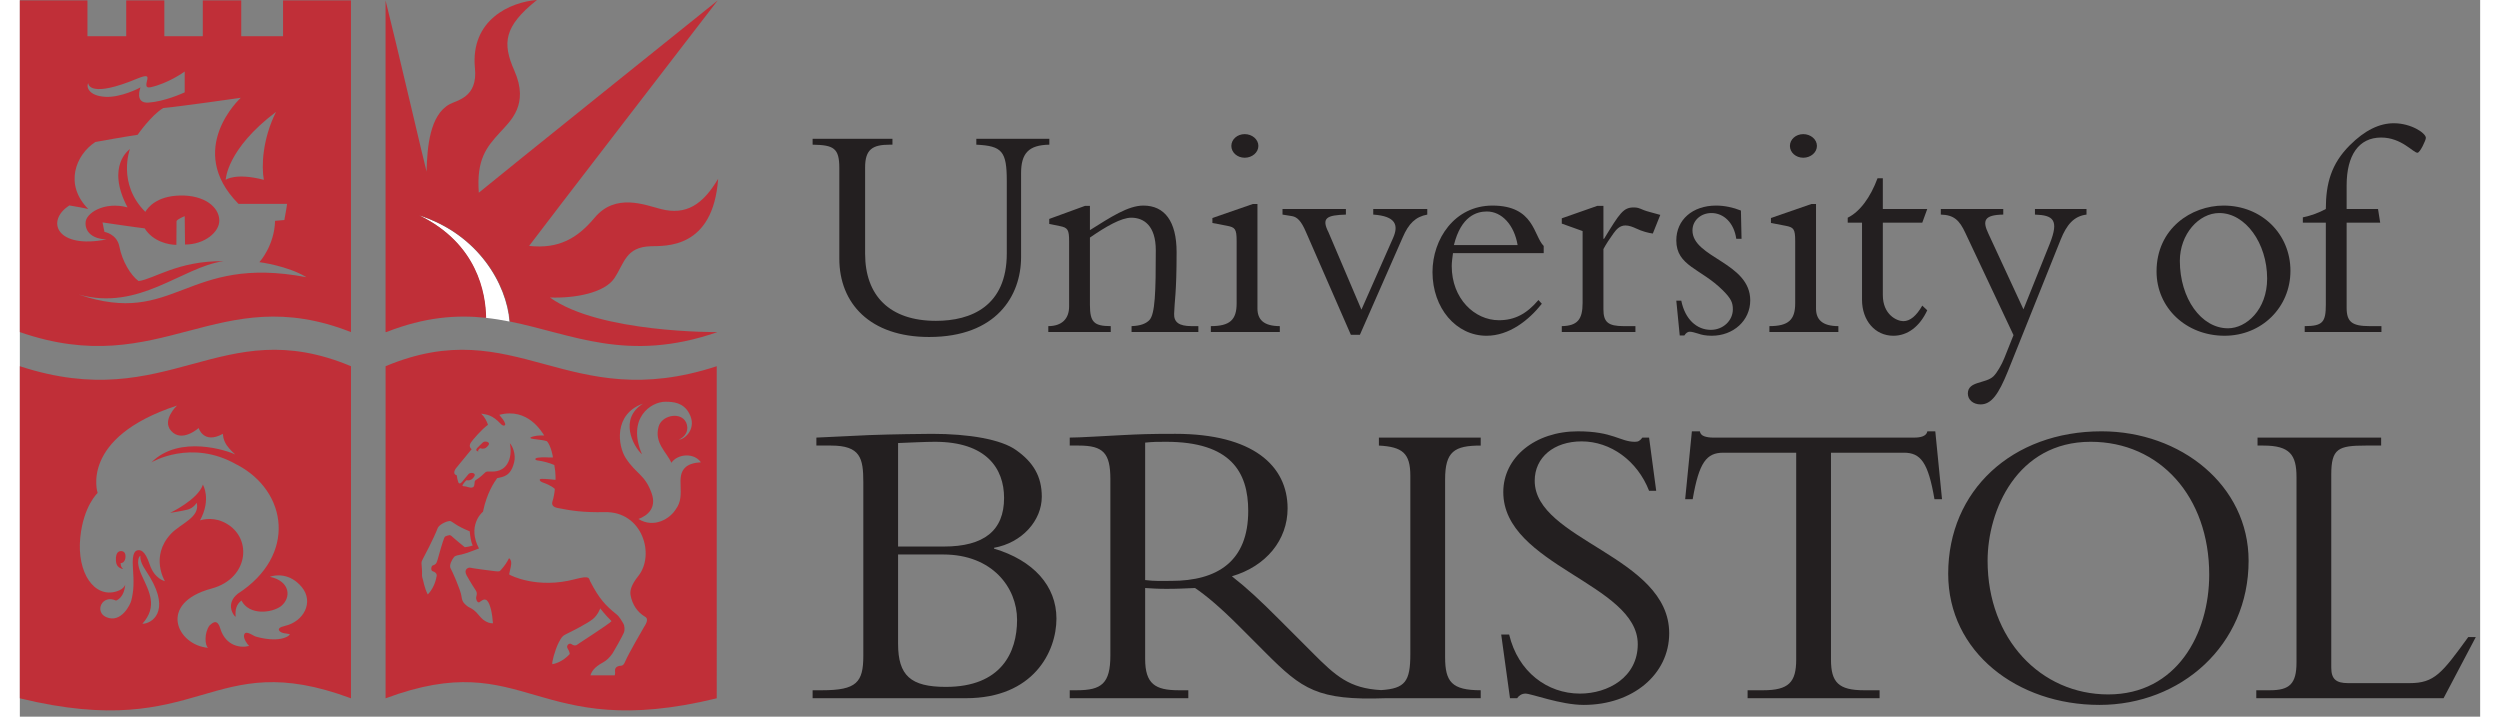 <svg width="150" height="43" viewBox="0 0 333 97" version="1.1" xmlns="http://www.w3.org/2000/svg" xmlns:xlink="http://www.w3.org/1999/xlink">

<rect x="0" y="0" width="333" height="97" fill="#808080" stroke="none"/>

<g id="Canvas" transform="translate(-14965 465)">
<g id="UoB_logo">
<g id="Group 3">
<g id="Fill 1">
<use xlink:href="#path0_fill" transform="translate(15072.3 -406.281)" fill="#231F20"></use>
</g>
<g id="Fill 3">
<use xlink:href="#path1_fill" transform="translate(15107.1 -406.282)" fill="#231F20"></use>
</g>
<g id="Fill 5">
<use xlink:href="#path2_fill" transform="translate(15165.5 -406.621)" fill="#231F20"></use>
</g>
<g id="Fill 7">
<use xlink:href="#path3_fill" transform="translate(15190.4 -406.621)" fill="#231F20"></use>
</g>
<g id="Fill 9">
<use xlink:href="#path4_fill" transform="translate(15226 -406.622)" fill="#231F20"></use>
</g>
<g id="Fill 11">
<use xlink:href="#path5_fill" transform="translate(15267.7 -405.773)" fill="#231F20"></use>
</g>
<g id="Fill 14">
<use xlink:href="#path6_fill" transform="translate(15019 -435.858)" fill="#FFFFFF"></use>
</g>
<g id="Fill 16">
<use xlink:href="#path7_fill" transform="translate(15014.5 -465)" fill="#C02F38"></use>
</g>
<g id="Fill 19">
<use xlink:href="#path8_fill" transform="translate(15072.3 -446.216)" fill="#231F20"></use>
</g>
<g id="Fill 21">
<use xlink:href="#path9_fill" transform="translate(15104.2 -437.175)" fill="#231F20"></use>
</g>
<g id="Fill 23">
<use xlink:href="#path10_fill" transform="translate(15126.2 -446.847)" fill="#231F20"></use>
</g>
<g id="Fill 25">
<use xlink:href="#path11_fill" transform="translate(15135.9 -436.712)" fill="#231F20"></use>
</g>
<g id="Fill 27">
<use xlink:href="#path12_fill" transform="translate(15156.2 -437.175)" fill="#231F20"></use>
</g>
<g id="Fill 29">
<use xlink:href="#path13_fill" transform="translate(15173.7 -437.133)" fill="#231F20"></use>
</g>
<g id="Fill 31">
<use xlink:href="#path14_fill" transform="translate(15189.2 -437.176)" fill="#231F20"></use>
</g>
<g id="Fill 33">
<use xlink:href="#path15_fill" transform="translate(15201.8 -446.847)" fill="#231F20"></use>
</g>
<g id="Fill 35">
<use xlink:href="#path16_fill" transform="translate(15212.4 -440.875)" fill="#231F20"></use>
</g>
<g id="Fill 37">
<use xlink:href="#path17_fill" transform="translate(15225 -436.712)" fill="#231F20"></use>
</g>
<g id="Fill 39">
<use xlink:href="#path18_fill" transform="translate(15254.2 -437.176)" fill="#231F20"></use>
</g>
<g id="Fill 42">
<use xlink:href="#path19_fill" transform="translate(15274 -448.319)" fill="#231F20"></use>
</g>
<g id="Fill 44">
<use xlink:href="#path20_fill" transform="translate(14965 -464.946)" fill="#C02F38"></use>
</g>
<g id="Fill 47">
<use xlink:href="#path21_fill" transform="translate(15014.5 -417.659)" fill="#C02F38"></use>
</g>
<g id="Fill 49">
<use xlink:href="#path22_fill" transform="translate(14965 -417.659)" fill="#C02F38"></use>
</g>
</g>
</g>
</g>
<defs>
<path id="path0_fill" fill-rule="evenodd" d="M 11.568 16.331L 17.692 16.331C 24.327 16.331 27.674 20.813 27.674 25.179C 27.674 29.601 25.518 34.251 18.033 34.251C 13.268 34.251 11.568 32.719 11.568 28.411L 11.568 16.331ZM 6.863 30.054C 6.863 33.629 5.955 34.705 1.306 34.705L 0 34.705L 0 35.782L 20.754 35.782C 29.886 35.782 33.003 29.488 33.003 25.008C 33.003 20.586 29.886 17.125 24.556 15.538L 24.556 15.424C 28.355 14.743 31.019 11.739 31.019 8.508C 31.019 5.784 29.886 3.855 27.56 2.213C 25.518 0.738 21.152 0 16.163 0C 15.084 0 10.775 0.055 7.654 0.171C 6.012 0.228 2.097 0.455 0.51 0.509L 0.51 1.588L 2.495 1.588C 6.464 1.588 6.863 3.289 6.863 6.52L 6.863 30.054ZM 11.568 1.247C 12.986 1.19 15.312 1.077 16.558 1.077C 23.534 1.077 25.915 4.706 25.915 8.677C 25.915 13.1 23.193 15.254 17.75 15.254L 11.568 15.254L 11.568 1.247Z"></path>
<path id="path1_fill" fill-rule="evenodd" d="M 13.725 19.905C 12.419 19.905 11.568 19.961 10.208 19.792L 10.208 1.191C 11.228 1.078 11.965 1.078 13.044 1.078C 21.782 1.078 24.16 5.163 24.16 10.434C 24.16 17.239 20.024 19.905 13.725 19.905ZM 55.627 1.589L 55.627 0.51L 41.846 0.51L 41.846 1.589C 45.022 1.758 46.101 2.608 46.101 5.671L 46.101 29.829C 46.101 33.514 45.399 34.474 42.153 34.686C 37.828 34.458 35.991 32.762 32.888 29.661L 28.412 25.18C 25.75 22.515 24.049 20.925 21.95 19.281C 26.6 17.922 29.489 14.348 29.489 10.095C 29.489 4.311 24.784 0 14.291 0C 10.603 0 9.469 0.056 7.145 0.172C 4.82 0.284 1.36 0.51 0 0.51L 0 1.589L 1.248 1.589C 4.537 1.589 5.501 2.608 5.501 6.126L 5.501 30C 5.501 33.8 4.309 34.706 0.964 34.706L 0 34.706L 0 35.783L 16.051 35.783L 16.051 34.706L 14.745 34.706C 11.568 34.706 10.208 33.855 10.208 30.452L 10.208 20.869C 11.115 20.925 11.852 20.984 13.1 20.984C 14.633 20.984 15.54 20.925 16.959 20.869C 18.321 21.776 20.307 23.42 22.802 25.916L 26.543 29.661C 31.446 34.567 33.537 36.117 42.771 35.783L 55.627 35.783L 55.627 34.706C 51.714 34.706 50.808 33.572 50.808 30.226L 50.808 6.183C 50.808 2.383 52.055 1.589 55.627 1.589Z"></path>
<path id="path2_fill" fill-rule="evenodd" d="M 1.076 27.503C 2.269 32.551 6.236 35.498 10.66 35.498C 14.46 35.498 18.483 33.288 18.483 28.808C 18.483 20.641 0.282 18.147 0.282 8.224C 0.282 3.515 4.592 0 10.377 0C 15.138 0 16.104 1.417 18.089 1.417C 18.541 1.417 18.768 1.304 19.109 0.849L 20.016 0.849L 20.979 8.052L 20.016 8.052C 18.428 3.97 14.799 1.362 10.885 1.362C 7.142 1.362 4.534 3.515 4.534 6.691C 4.534 14.744 22.738 16.9 22.738 27.332C 22.738 32.89 17.803 37.03 11.17 37.03C 8.049 37.03 4.083 35.498 3.288 35.498C 2.778 35.498 2.379 35.781 2.154 36.123L 1.189 36.123L 0 27.503L 1.076 27.503Z"></path>
<path id="path3_fill" fill-rule="evenodd" d="M 19.736 30.906C 19.736 33.97 20.754 35.046 24.213 35.046L 26.314 35.046L 26.314 36.123L 8.449 36.123L 8.449 35.046L 10.549 35.046C 14.008 35.046 15.027 33.97 15.027 30.906L 15.027 2.894L 5.159 2.894C 2.893 2.894 1.871 4.195 1.019 9.186L 0 9.186L 0.908 0L 1.984 0C 2.042 0.34 2.269 0.568 2.608 0.68C 2.949 0.795 3.347 0.849 3.742 0.849L 31.019 0.849C 31.813 0.849 32.664 0.68 32.779 0L 33.854 0L 34.763 9.186L 33.741 9.186C 32.892 4.195 31.87 2.894 29.604 2.894L 19.736 2.894L 19.736 30.906Z"></path>
<path id="path4_fill" fill-rule="evenodd" d="M 40.66 17.523C 40.66 7.316 31.473 0 20.756 0C 8.678 0 0 7.995 0 19.28C 0 29.887 9.359 37.031 20.474 37.031C 31.473 37.031 40.66 28.978 40.66 17.523ZM 35.329 19.394C 35.329 27.445 30.907 35.611 21.664 35.611C 12.532 35.611 5.333 28.128 5.333 17.523C 5.333 10.717 9.299 1.417 19.281 1.417C 28.639 1.417 35.329 8.848 35.329 19.394Z"></path>
<path id="path5_fill" fill-rule="evenodd" d="M 25.348 35.274L 0 35.274L 0 34.197L 1.87 34.197C 4.478 34.197 5.442 33.345 5.442 30.453L 5.442 5.331C 5.442 2.327 4.536 1.08 0.964 1.08L 0.169 1.08L 0.169 0L 16.898 0L 16.898 1.08L 14.798 1.08C 11.114 1.08 10.148 1.476 10.148 4.993L 10.148 31.133C 10.148 32.665 10.774 33.233 12.417 33.233L 20.753 33.233C 24.098 33.233 25.117 31.928 28.692 26.995L 29.712 26.995L 25.348 35.274Z"></path>
<path id="path6_fill" fill-rule="evenodd" d="M 0 0C 7.896 3.829 9.017 10.575 9.058 13.876C 10.151 13.994 11.218 14.167 12.27 14.377C 11.875 9.322 8.019 2.548 0 0Z"></path>
<path id="path7_fill" fill-rule="evenodd" d="M 13.611 43.018C 13.57 39.717 12.449 32.971 4.553 29.142C 12.571 31.69 16.428 38.464 16.823 43.519C 25.241 45.197 32.711 49.159 44.841 44.975L 44.883 44.949C 44.883 44.949 28.921 45.094 22.246 40.265C 25.694 40.395 29.662 39.615 30.962 37.663C 32.349 35.584 32.492 33.437 35.906 33.327C 37.825 33.265 44.331 33.75 45.013 24.198C 42.931 27.711 40.677 29.164 37.272 28.296C 35.099 27.743 31.131 26.08 28.296 29.467C 25.954 32.264 23.439 33.717 19.428 33.283C 21.032 31.115 44.948 0.065 44.948 0.065C 44.948 0.065 14.31 24.654 12.619 26.085C 12.294 21.596 13.638 19.948 15.438 17.975C 16.91 16.361 19.47 14.175 17.432 9.562C 15.785 5.833 16.001 3.578 20.49 0C 16.912 0.26 11.452 2.667 12.098 9.237C 12.489 13.205 9.677 13.548 8.651 14.115C 5.984 15.59 5.636 19.883 5.55 23.222C 5.246 22.138 1.366 5.452 0 0.053C -0.001 0.056 0 44.949 0 44.949L 0.102 44.949C 5.302 42.901 9.628 42.588 13.611 43.018Z"></path>
<path id="path8_fill" fill-rule="evenodd" d="M 32.041 0L 32.041 0.799C 29.224 0.841 28.215 1.976 28.215 4.668L 28.215 16.021C 28.215 21.235 24.892 26.827 15.768 26.827C 7.736 26.827 3.615 22.244 3.615 16.231L 3.615 3.953C 3.615 1.261 2.859 0.841 0 0.799L 0 0L 10.806 0L 10.806 0.799L 10.427 0.799C 8.115 0.799 7.106 1.43 7.106 3.869L 7.106 15.558C 7.106 21.235 10.427 24.642 16.693 24.642C 21.445 24.642 26.281 22.665 26.281 15.516L 26.281 5.719C 26.281 1.682 25.65 0.967 22.159 0.799L 22.159 0L 32.041 0Z"></path>
<path id="path9_fill" fill-rule="evenodd" d="M 5.635 13.456C 5.635 15.768 6.181 16.315 8.452 16.315L 8.452 17.114L 0 17.114L 0 16.315C 1.85 16.315 2.817 15.306 2.817 13.666L 2.817 4.836C 2.817 3.28 2.649 2.985 1.556 2.775L 0.126 2.481L 0.126 1.808L 4.962 0.042L 5.635 0.042L 5.635 3.322C 8.452 1.556 10.807 0 12.867 0C 15.727 0 17.366 2.102 17.366 6.307C 17.366 11.9 17.072 12.994 17.03 14.633C 16.989 15.768 17.662 16.315 19.385 16.315L 20.31 16.315L 20.31 17.114L 11.27 17.114L 11.27 16.315C 12.489 16.273 13.204 15.979 13.666 15.517C 14.465 14.717 14.549 11.648 14.549 6.055C 14.549 2.691 12.909 1.64 11.227 1.64C 9.882 1.64 7.821 2.817 5.635 4.331L 5.635 13.456Z"></path>
<path id="path10_fill" fill-rule="evenodd" d="M 4.584 0C 5.593 0 6.434 0.715 6.434 1.598C 6.434 2.481 5.593 3.196 4.584 3.196C 3.575 3.196 2.775 2.481 2.775 1.598C 2.775 0.715 3.575 0 4.584 0ZM 6.308 23.59C 6.308 25.062 7.108 25.987 9.335 25.987L 9.335 26.786L 0 26.786L 0 25.987C 2.566 25.987 3.491 25.146 3.491 22.917L 3.491 14.465C 3.491 12.825 3.28 12.615 2.187 12.405L 0.211 12.026L 0.211 11.354L 5.677 9.461L 6.308 9.461L 6.308 23.59Z"></path>
<path id="path11_fill" fill-rule="evenodd" d="M 9.253 17.03L 3.155 3.069C 2.524 1.598 1.977 1.093 1.305 0.967L 0 0.757L 0 0L 8.58 0L 8.58 0.757C 6.014 0.841 5.216 1.177 6.224 3.153L 10.682 13.624L 14.972 3.91C 15.729 2.186 15.349 0.967 12.28 0.757L 12.28 0L 19.595 0L 19.595 0.757C 17.999 1.05 17.073 1.976 16.274 3.826L 10.472 17.03L 9.253 17.03Z"></path>
<path id="path12_fill" fill-rule="evenodd" d="M 15.053 6.434L 15.053 5.466C 13.666 4.079 13.791 0 8.115 0C 2.985 0 0 4.541 0 8.999C 0 13.876 3.194 17.619 7.315 17.619C 10.385 17.619 13.034 15.517 14.8 13.288L 14.338 12.783C 12.74 14.675 11.1 15.517 8.998 15.517C 5.675 15.517 2.605 12.573 2.605 8.2C 2.605 7.653 2.69 7.065 2.774 6.434L 15.053 6.434ZM 2.899 5.34C 3.868 1.43 5.97 0.799 7.359 0.799C 9.376 0.799 11.058 2.607 11.521 5.34L 2.899 5.34Z"></path>
<path id="path13_fill" fill-rule="evenodd" d="M 5.636 14.003C 5.636 15.727 6.266 16.274 8.369 16.274L 9.967 16.274L 9.967 17.073L 0 17.073L 0 16.274C 2.146 16.232 2.818 15.348 2.818 13.12L 2.818 3.407L 0 2.397L 0 1.682L 4.795 0L 5.636 0L 5.636 4.458L 5.72 4.458C 7.822 1.01 8.327 0.211 9.714 0.211C 10.219 0.211 10.346 0.253 11.144 0.589C 11.564 0.757 12.322 0.925 13.332 1.22L 12.322 3.743C 11.691 3.658 10.892 3.448 10.093 3.07C 9.631 2.86 9.126 2.649 8.622 2.649C 7.865 2.649 7.401 3.154 6.981 3.743C 6.434 4.5 5.972 5.214 5.636 5.845L 5.636 14.003Z"></path>
<path id="path14_fill" fill-rule="evenodd" d="M 0.673 12.868C 1.177 15.391 2.774 16.821 4.668 16.821C 6.349 16.821 7.653 15.559 7.653 14.045C 7.653 13.162 7.442 12.616 6.307 11.48C 3.321 8.495 0 8.201 0 4.71C 0 1.935 2.188 0 5.383 0C 6.517 0 7.696 0.253 8.746 0.674L 8.83 4.5L 8.116 4.5C 7.821 2.355 6.432 1.01 4.752 1.01C 3.363 1.01 2.188 1.977 2.188 3.365C 2.188 7.065 10.007 7.696 10.007 12.826C 10.007 15.559 7.737 17.619 4.793 17.619C 3.995 17.619 3.406 17.494 2.943 17.325C 2.481 17.199 2.146 17.073 1.808 17.073C 1.556 17.073 1.304 17.241 1.093 17.578L 0.463 17.578L 0 12.868L 0.673 12.868Z"></path>
<path id="path15_fill" fill-rule="evenodd" d="M 4.583 0C 5.594 0 6.434 0.715 6.434 1.598C 6.434 2.481 5.594 3.196 4.583 3.196C 3.576 3.196 2.777 2.481 2.777 1.598C 2.777 0.715 3.576 0 4.583 0ZM 6.309 23.59C 6.309 25.062 7.107 25.987 9.336 25.987L 9.336 26.786L 0 26.786L 0 25.987C 2.567 25.987 3.491 25.146 3.491 22.917L 3.491 14.465C 3.491 12.825 3.281 12.615 2.187 12.405L 0.211 12.026L 0.211 11.354L 5.677 9.461L 6.309 9.461L 6.309 23.59Z"></path>
<path id="path16_fill" fill-rule="evenodd" d="M 10.765 4.163L 10.092 6.013L 4.753 6.013L 4.753 15.811C 4.753 18.46 6.645 19.343 7.527 19.343C 8.452 19.343 9.295 18.628 10.092 17.24L 10.765 17.871C 9.756 20.057 8.116 21.319 6.182 21.319C 3.7 21.319 1.935 19.258 1.935 16.442L 1.935 6.013L 0 6.013L 0 5.34C 1.64 4.541 3.07 2.607 4.037 0L 4.753 0L 4.753 4.163L 10.765 4.163Z"></path>
<path id="path17_fill" fill-rule="evenodd" d="M 14.761 4.667C 16.021 1.471 15.222 0.84 12.742 0.757L 12.742 0L 19.721 0L 19.721 0.757C 17.999 0.967 17.031 2.144 16.233 4.12L 9.084 21.95C 7.822 25.062 6.856 26.448 5.384 26.448C 4.374 26.448 3.66 25.819 3.66 24.977C 3.66 23.253 6.097 23.673 7.149 22.622C 7.612 22.16 8.243 21.066 8.579 20.226L 9.84 17.072L 3.322 3.237C 2.525 1.513 1.768 0.799 0 0.757L 0 0L 8.453 0L 8.453 0.757C 5.888 0.799 5.595 1.556 6.435 3.321L 11.186 13.582L 14.761 4.667Z"></path>
<path id="path18_fill" fill-rule="evenodd" d="M 0 8.915C 0 13.835 3.994 17.619 9.208 17.619C 14.212 17.619 18.123 13.793 18.123 8.831C 18.123 3.827 14.212 0 9.082 0C 4.709 0 0 3.112 0 8.915ZM 3.154 7.485C 3.154 3.869 5.718 1.01 8.493 1.01C 12.026 1.01 14.969 5.088 14.969 9.882C 14.969 14.087 12.152 16.61 9.671 16.61C 6.054 16.61 3.154 12.573 3.154 7.485Z"></path>
<path id="path19_fill" fill-rule="evenodd" d="M 10.47 13.456L 5.928 13.456L 5.928 24.978C 5.928 26.912 6.686 27.459 9.041 27.459L 10.638 27.459L 10.638 28.258L 0.252 28.258L 0.252 27.459C 2.691 27.459 3.112 26.912 3.112 24.557L 3.112 13.456L 0 13.456L 0 12.741C 1.176 12.489 2.186 12.11 3.112 11.606C 3.112 8.116 3.869 5.466 6.351 2.986C 8.41 0.925 10.386 0 12.32 0C 14.675 0 16.652 1.346 16.652 1.976C 16.652 2.313 15.853 3.994 15.517 3.994C 14.927 3.994 13.371 1.935 10.596 1.935C 7.569 1.935 5.928 4.331 5.928 8.41L 5.928 11.606L 10.176 11.606L 10.47 13.456Z"></path>
<path id="path20_fill" fill-rule="evenodd" d="M 33.026 24.284C 32.679 22.419 32.852 18.733 34.674 15.09C 27.952 20.164 27.865 24.284 27.865 24.284C 27.865 24.284 29.166 23.286 33.026 24.284ZM 29.904 13.182C 29.904 13.182 21.751 14.353 19.409 14.57C 17.794 15.524 15.94 18.191 15.94 18.191C 15.94 18.191 14.032 18.473 10.216 19.166C 7.562 20.898 5.966 24.934 9.261 28.23C 8.221 28.013 8.221 28.013 6.703 27.753C 3.45 29.835 4.968 33.694 11.733 32.35C 9.825 32.285 8.871 31.352 8.893 30.138C 8.849 28.815 11.43 27.167 14.574 28.013C 11.581 22.354 14.899 20.12 14.899 20.12C 14.899 20.12 13.143 24.793 16.981 28.62C 17.327 28.057 18.477 26.474 21.707 26.409C 24.927 26.344 26.949 27.925 26.998 29.748C 27.041 31.352 25.003 33.044 22.358 33.044L 22.314 29.21C 22.314 29.21 21.453 29.52 21.209 29.86C 21.213 30.036 21.187 33.087 21.187 33.087C 20.146 33.087 18.021 32.653 16.894 30.853C 16.026 30.767 11.191 30.051 11.191 30.051L 11.451 31.331C 11.451 31.331 13.143 31.613 13.468 33.304C 13.862 35.35 15.029 37.228 16.07 37.987C 18.086 37.749 21.426 35.212 27.562 35.299C 21.924 36.079 16.2 42.107 7.96 39.809C 21.057 44.276 22.401 34.344 38.793 37.467C 36.235 35.906 32.419 35.429 32.419 35.429C 32.419 35.429 34.457 33.217 34.544 29.835C 34.804 29.818 35.151 29.791 35.801 29.726C 36.018 28.642 36.17 27.542 36.17 27.542C 36.17 27.542 32.592 27.536 29.589 27.536C 22.282 20.142 29.904 13.182 29.904 13.182ZM 11.603 13.052C 13.663 13.16 16.167 11.88 16.33 11.773C 16.33 11.773 15.462 13.963 17.414 13.832C 19.533 13.691 21.971 12.605 22.314 12.445L 22.314 9.626C 22.126 9.765 20.061 11.224 17.718 11.751C 16.862 11.944 17.154 11.187 17.241 10.754C 17.327 10.32 17.386 9.965 15.853 10.602C 9.587 13.204 9.261 11.426 9.261 11.209C 9.001 11.513 9.112 12.92 11.603 13.052ZM 44.819 0L 44.819 44.895C 26.757 37.783 19.233 51.574 0 44.895L 0 0L 9.151 0L 9.151 4.847L 14.398 4.847L 14.398 0L 19.559 0L 19.559 4.847L 24.762 4.847L 24.762 0L 29.966 0L 29.966 4.847L 35.625 4.847L 35.625 0L 44.819 0Z"></path>
<path id="path21_fill" fill-rule="evenodd" d="M 12.583 13.779C 12.583 13.779 12.369 13.673 12.777 13.332C 12.826 13.29 12.905 13.383 13.142 13.386C 13.461 13.39 13.628 13.28 13.893 12.961C 14.293 12.477 13.459 12.292 13.188 12.524C 12.891 12.778 12.678 13.042 12.423 13.275C 12.423 13.275 11.994 13.656 12.583 13.779ZM 28.045 36.458C 27.329 37.043 25.118 38.159 24.565 38.42C 24.012 38.68 23.834 38.838 23.426 39.644C 22.927 40.632 22.45 42.422 22.58 42.55C 23.947 42.334 24.922 41.185 24.922 41.185C 24.922 41.185 24.944 40.904 24.64 40.425C 24.389 40.03 24.879 39.603 25.183 39.851C 25.414 40.041 25.735 40.079 25.931 39.916C 26.126 39.753 30.387 37.043 30.582 36.729C 29.714 35.872 29.053 35.005 29.053 35.005C 29.053 35.005 28.76 35.872 28.045 36.458ZM 11.392 24.575C 9.571 23.838 9.163 23.344 8.823 23.199C 8.519 23.068 7.265 23.601 7.055 24.141C 6.492 25.594 5.234 27.968 5.05 28.304C 4.951 28.485 4.844 28.695 4.865 28.934C 4.887 29.172 4.958 30.105 4.936 30.321C 4.914 30.539 4.947 30.821 5.033 31.037C 5.12 31.254 5.234 32.186 5.711 33.118C 6.774 32.056 6.93 30.489 6.86 30.799C 6.859 30.806 7.197 30.225 6.351 29.963C 6.11 29.889 6.146 29.263 6.405 29.182C 6.72 29.086 6.882 28.998 7.034 28.436C 7.186 27.871 7.758 25.845 7.945 25.453C 7.973 25.394 8.026 25.292 8.131 25.243C 8.293 25.169 8.488 25.116 8.65 25.09C 8.73 25.077 8.882 25.163 8.929 25.21C 9.217 25.504 10.72 26.722 10.72 26.722C 10.72 26.722 11.392 26.656 11.804 26.483C 11.544 26.071 11.436 25.074 11.392 24.575ZM 9.554 16.01C 9.554 16.01 8.92 16.791 9.636 16.987C 9.652 17.214 9.742 17.662 9.831 17.897C 9.951 18.211 10.156 18.109 10.384 17.848C 10.611 17.588 10.978 17.094 11.246 16.808C 11.49 16.548 12.339 16.64 11.994 17.165C 11.766 17.512 11.587 17.605 11.295 17.669C 11.063 17.72 10.994 17.523 10.742 17.865C 10.477 18.224 10.193 18.475 10.66 18.475C 10.904 18.475 11.368 18.702 11.677 18.653C 11.968 18.607 12 18.418 12.032 18.157C 12.064 17.886 12.012 17.729 12.314 17.561C 12.704 17.344 13.279 16.823 13.452 16.639C 13.652 16.428 13.907 16.477 14.168 16.477C 14.428 16.477 15.685 16.629 16.433 15.507C 16.961 14.715 17.019 13.637 16.824 12.661C 17.182 13.018 17.662 14.143 17.409 15.197C 16.958 17.075 16.034 17.18 15.1 17.376C 14.71 17.929 13.712 19.35 13.181 21.931C 12.953 22.082 11.067 23.903 12.644 26.891C 12.238 27.026 11.039 27.537 10.33 27.697C 9.853 27.806 9.454 27.83 9.262 28.06C 9.045 28.321 8.546 29.167 8.806 29.589C 8.991 29.889 10.172 32.532 10.27 33.347C 10.367 34.159 10.662 34.352 10.953 34.615C 11.278 34.906 11.49 34.892 11.945 35.233C 12.405 35.578 12.788 36.199 13.213 36.533C 13.669 36.891 14.178 37.054 14.536 37.02C 14.45 35.699 14.167 34.398 13.755 33.964C 13.328 33.514 12.791 34.159 12.661 34.192C 12.53 34.224 12.349 34.1 12.27 33.736C 12.189 33.362 12.53 33.053 12.205 32.566C 11.6 31.658 11.023 30.637 10.953 30.5C 10.53 29.671 11.248 29.451 11.425 29.492C 11.848 29.589 14.384 29.931 14.775 29.963C 15.165 29.996 15.381 30.062 15.555 29.866C 16.092 29.264 16.401 28.825 16.71 28.207C 17.279 28.63 16.889 29.443 16.726 30.407C 16.889 30.549 20.564 32.402 25.616 31.058C 27.726 30.498 27.486 30.94 27.687 31.329C 28.912 33.704 29.779 34.623 31.232 35.786C 31.666 36.132 31.969 36.696 32.165 37.02C 32.36 37.347 32.409 37.925 32.251 38.3C 32.056 38.766 30.927 40.79 30.733 41.076C 30.365 41.619 29.884 42.073 29.476 42.29C 28.196 42.973 27.877 43.587 27.736 44.063L 31.021 44.063C 31.021 44.063 31.097 43.893 31.058 43.482C 31.004 42.908 31.525 42.811 31.688 42.779C 31.85 42.746 32.143 42.875 32.403 42.258C 32.892 41.096 34.798 37.856 34.962 37.563C 35.124 37.27 35.72 36.488 35.135 36.144C 34.029 35.493 33.38 34.423 33.162 33.226C 33.075 32.75 33.127 31.964 34.203 30.625C 36.501 27.763 34.788 21.865 29.671 21.974C 26.769 22.035 25.155 21.788 23.264 21.41C 22.572 21.271 22.454 20.899 22.602 20.477C 22.754 20.043 22.9 19.182 22.906 18.829C 22.407 18.374 21.648 18.092 21.28 17.963C 20.883 17.822 20.683 17.506 21.085 17.474C 21.485 17.442 23.003 17.605 23.003 17.605C 23.003 17.605 23.058 16.791 22.841 15.599C 22.19 15.316 21.366 15.078 20.499 14.97C 20.271 14.942 20.07 14.684 20.651 14.601C 21.41 14.493 22.104 14.613 22.646 14.579C 22.678 14.515 22.386 12.997 21.849 12.384C 21.475 12.271 21.277 12.218 19.979 12.065C 19.523 12.011 19.502 11.88 19.805 11.782C 20.158 11.67 20.743 11.555 21.475 11.603C 21.193 11.213 19.306 7.772 15.393 8.807C 15.832 9.343 16.043 9.592 16.173 9.961C 16.29 10.291 15.941 10.396 15.62 10.059C 14.384 8.758 13.734 8.79 12.937 8.643C 13.457 9.148 13.685 9.653 13.864 10.156C 12.97 10.791 11.701 12.302 11.522 12.596C 11.182 13.153 11.653 13.452 11.653 13.452L 9.554 16.01ZM 34.842 7.294C 30.842 8.693 31.432 13.005 32.511 14.667C 33.921 16.835 35.113 16.878 36.013 19.426C 36.715 21.413 35.46 22.45 34.224 22.906C 36.338 24.208 38.518 22.862 39.298 21.561C 40.735 19.645 39.107 17.158 40.643 15.859C 41.053 15.512 41.748 15.274 42.681 15.23C 41.748 13.907 39.558 14.059 38.68 15.295C 38.062 13.864 36.327 12.613 36.957 10.395C 37.368 8.942 39.667 8.4 40.534 9.592C 41.009 10.245 41.076 11.522 39.688 12.173C 40.556 12.108 42.203 10.612 41.076 8.573C 40.284 7.142 38.951 7.034 37.867 7.034C 35.894 7.034 32.62 9.289 34.712 14.157C 33.509 13.084 31.557 9.343 34.842 7.294ZM 44.823 2.226C 44.823 1.509 44.822 47.172 44.823 47.175C 19.974 53.224 19.258 40.019 0.003 47.175C 0.006 47.758 -0.005 2.222 0.003 2.226C 17.697 -5.189 24.593 8.861 44.823 2.226Z"></path>
<path id="path22_fill" fill-rule="evenodd" d="M 16.305 27.869C 16.305 27.869 15.518 28.383 16.503 30.544C 17.488 32.702 18.71 34.714 16.583 37.086C 17.789 37.1 20.423 35.509 17.605 30.768C 16.957 29.677 16.257 28.92 16.305 27.869ZM 13.639 28.887C 14.291 28.843 14.373 28.046 14.255 27.626C 14.117 27.132 13.29 27.07 13.091 27.7C 12.894 28.324 13.066 28.931 13.066 28.931C 13.229 29.532 13.906 29.704 13.965 29.643C 13.588 29.307 13.69 29.112 13.639 28.887ZM 14.266 31.757C 14.108 33.667 13.014 33.947 13.014 33.947C 11.104 33.069 10.079 35.474 11.682 36.182C 13.713 37.08 14.957 34.454 15.078 33.969C 15.42 32.593 15.452 31.62 15.299 29.384C 15.169 27.478 15.638 27.191 15.952 27.138C 16.265 27.086 16.918 27.061 17.57 29.046C 18.223 31.029 19.632 31.316 19.632 31.316C 19.632 31.316 17.593 27.998 20.429 24.934C 21.748 23.509 24.438 22.7 23.94 20.706C 23.94 20.706 23.524 21.421 22.714 21.63C 21.905 21.839 20.338 22.074 20.338 22.074C 20.338 22.074 24.098 20.298 24.777 18.261C 24.777 18.261 25.952 20.22 24.385 23.092C 24.385 23.092 25.877 22.557 27.483 23.282C 31.574 25.096 31.14 30.925 25.962 32.315C 18.593 34.292 21.269 39.992 25.489 40.342C 25.036 40.055 24.933 38.335 25.674 37.316C 26.044 36.986 26.706 36.32 27.126 37.718C 27.867 40.189 30.029 40.389 31.032 40.081C 30.769 39.859 30.276 39.107 30.337 38.675C 30.461 37.81 31.54 38.708 31.933 38.819C 34.835 39.642 36.379 38.923 36.544 38.49C 35.896 38.355 36.009 38.429 35.597 38.325C 35.213 38.229 34.468 37.698 35.865 37.378C 38.428 36.791 39.838 34.146 38.15 32.109C 36.539 30.162 34.507 30.461 33.847 30.728C 36.626 31.326 36.766 33.563 35.35 34.702C 34.115 35.628 31.048 35.999 29.998 33.94C 29.334 34.419 29.102 35.186 29.215 36.143C 28.937 36.039 27.774 34.383 29.503 33.014C 37.522 27.845 36.227 19.158 29.441 15.583L 29.357 15.546C 23.201 12.009 17.815 15.237 17.815 15.237C 21.621 11.425 28.199 13.693 29.145 14.166C 29.145 14.166 28.389 13.507 27.986 12.903C 27.464 12.121 27.484 11.374 27.484 11.374C 24.873 12.832 24.199 10.592 24.199 10.592C 24.199 10.592 21.937 12.63 20.47 10.972C 19.187 9.522 21.264 7.554 21.264 7.554C 8.018 11.902 10.528 19.381 10.528 19.381C 10.528 19.381 8.61 21.144 8.181 25.389C 7.693 30.212 10.096 33.643 13.097 32.7C 13.785 32.485 14.126 32.157 14.259 31.795L 14.266 31.757ZM 44.82 2.226C 44.828 2.222 44.817 47.759 44.82 47.175C 25.565 40.02 24.849 53.225 0 47.175C 0.001 47.173 0 1.51 0 2.226C 20.23 8.861 27.126 -5.189 44.82 2.226Z"></path>
</defs>
</svg>